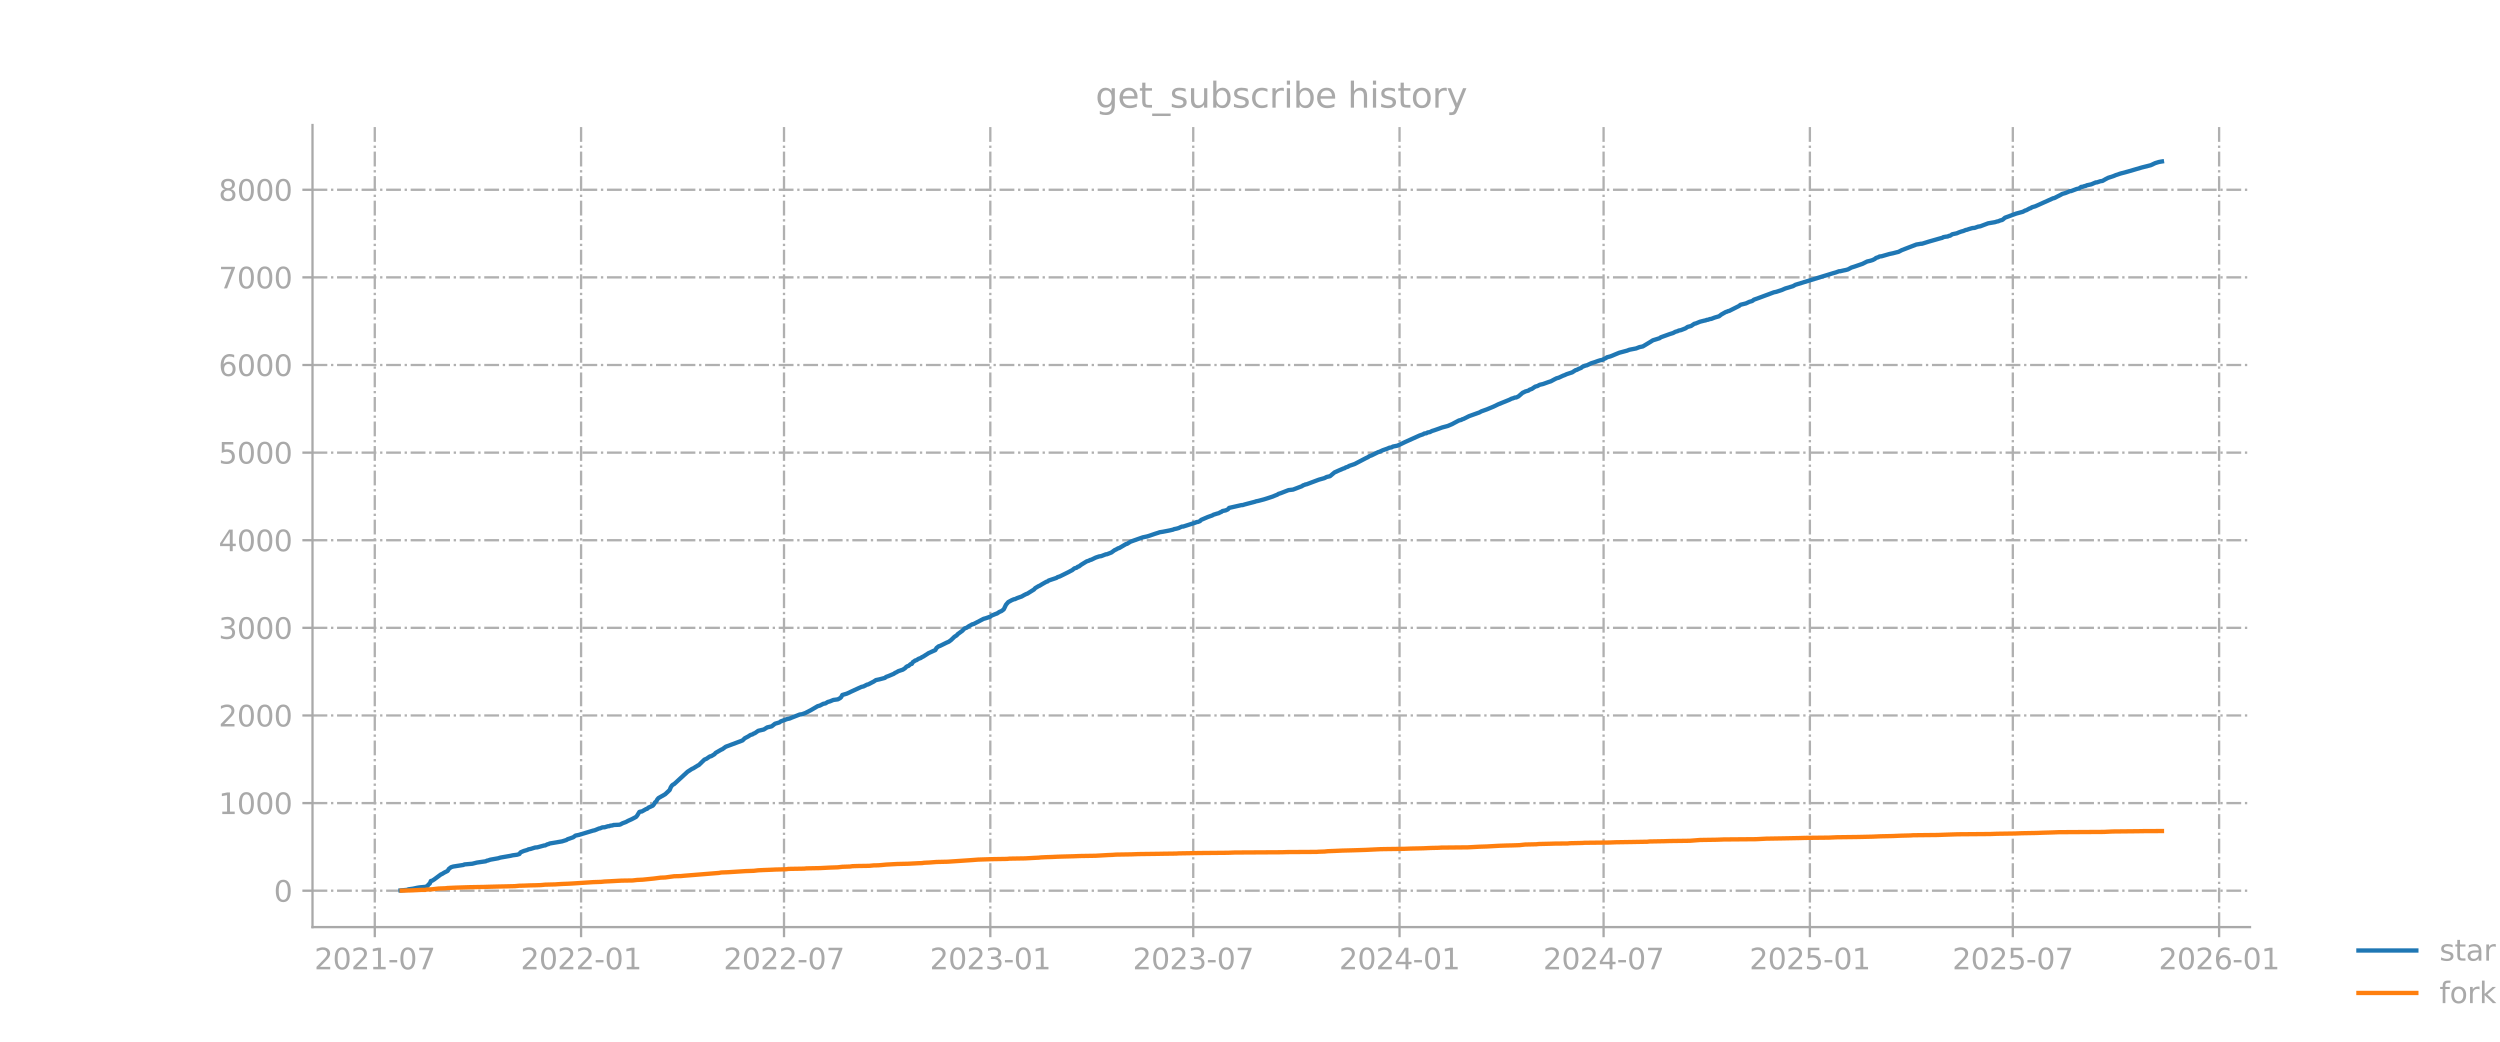 <?xml version="1.0" encoding="utf-8" standalone="no"?>
<!DOCTYPE svg PUBLIC "-//W3C//DTD SVG 1.1//EN"
  "http://www.w3.org/Graphics/SVG/1.1/DTD/svg11.dtd">
<svg xmlns:xlink="http://www.w3.org/1999/xlink" width="864pt" height="360pt" viewBox="0 0 864 360" xmlns="http://www.w3.org/2000/svg" version="1.1">
 <defs>
  <style type="text/css">*{stroke-linejoin: round; stroke-linecap: butt}</style>
 </defs>
 <g id="figure_1">
  <g id="patch_1">
   <path d="M 0 360 
L 864 360 
L 864 0 
L 0 0 
L 0 360 
z
" style="fill: none; opacity: 0"/>
  </g>
  <g id="axes_1">
   <g id="patch_2">
    <path d="M 108 320.4 
L 777.6 320.4 
L 777.6 43.2 
L 108 43.2 
L 108 320.4 
z
" style="fill: none; opacity: 0"/>
   </g>
   <g id="matplotlib.axis_1">
    <g id="xtick_1">
     <g id="line2d_1">
      <path d="M 129.524 320.4 
L 129.524 43.2 
" clip-path="url(#pbde1e41b3a)" style="fill: none; stroke-dasharray: 5.12,1.28,0.8,1.28; stroke-dashoffset: 0; stroke: #b0b0b0; stroke-width: 0.8"/>
     </g>
     <g id="line2d_2">
      <defs>
       <path id="m8ba5195235" d="M 0 0 
L 0 3.5 
" style="stroke: #a9a9a9; stroke-width: 0.8"/>
      </defs>
      <g>
       <use xlink:href="#m8ba5195235" x="129.524" y="320.4" style="fill: #a9a9a9; stroke: #a9a9a9; stroke-width: 0.8"/>
      </g>
     </g>
     <g id="text_1">
      <!-- 2021-07 -->
      <g style="fill: #a9a9a9" transform="translate(108.633 334.998) scale(0.1 -0.1)">
       <defs>
        <path id="DejaVuSans-32" d="M 1228 531 
L 3431 531 
L 3431 0 
L 469 0 
L 469 531 
Q 828 903 1448 1529 
Q 2069 2156 2228 2338 
Q 2531 2678 2651 2914 
Q 2772 3150 2772 3378 
Q 2772 3750 2511 3984 
Q 2250 4219 1831 4219 
Q 1534 4219 1204 4116 
Q 875 4013 500 3803 
L 500 4441 
Q 881 4594 1212 4672 
Q 1544 4750 1819 4750 
Q 2544 4750 2975 4387 
Q 3406 4025 3406 3419 
Q 3406 3131 3298 2873 
Q 3191 2616 2906 2266 
Q 2828 2175 2409 1742 
Q 1991 1309 1228 531 
z
" transform="scale(0.016)"/>
        <path id="DejaVuSans-30" d="M 2034 4250 
Q 1547 4250 1301 3770 
Q 1056 3291 1056 2328 
Q 1056 1369 1301 889 
Q 1547 409 2034 409 
Q 2525 409 2770 889 
Q 3016 1369 3016 2328 
Q 3016 3291 2770 3770 
Q 2525 4250 2034 4250 
z
M 2034 4750 
Q 2819 4750 3233 4129 
Q 3647 3509 3647 2328 
Q 3647 1150 3233 529 
Q 2819 -91 2034 -91 
Q 1250 -91 836 529 
Q 422 1150 422 2328 
Q 422 3509 836 4129 
Q 1250 4750 2034 4750 
z
" transform="scale(0.016)"/>
        <path id="DejaVuSans-31" d="M 794 531 
L 1825 531 
L 1825 4091 
L 703 3866 
L 703 4441 
L 1819 4666 
L 2450 4666 
L 2450 531 
L 3481 531 
L 3481 0 
L 794 0 
L 794 531 
z
" transform="scale(0.016)"/>
        <path id="DejaVuSans-2d" d="M 313 2009 
L 1997 2009 
L 1997 1497 
L 313 1497 
L 313 2009 
z
" transform="scale(0.016)"/>
        <path id="DejaVuSans-37" d="M 525 4666 
L 3525 4666 
L 3525 4397 
L 1831 0 
L 1172 0 
L 2766 4134 
L 525 4134 
L 525 4666 
z
" transform="scale(0.016)"/>
       </defs>
       <use xlink:href="#DejaVuSans-32"/>
       <use xlink:href="#DejaVuSans-30" transform="translate(63.623 0)"/>
       <use xlink:href="#DejaVuSans-32" transform="translate(127.246 0)"/>
       <use xlink:href="#DejaVuSans-31" transform="translate(190.869 0)"/>
       <use xlink:href="#DejaVuSans-2d" transform="translate(254.492 0)"/>
       <use xlink:href="#DejaVuSans-30" transform="translate(290.576 0)"/>
       <use xlink:href="#DejaVuSans-37" transform="translate(354.199 0)"/>
      </g>
     </g>
    </g>
    <g id="xtick_2">
     <g id="line2d_3">
      <path d="M 200.82 320.4 
L 200.82 43.2 
" clip-path="url(#pbde1e41b3a)" style="fill: none; stroke-dasharray: 5.12,1.28,0.8,1.28; stroke-dashoffset: 0; stroke: #b0b0b0; stroke-width: 0.8"/>
     </g>
     <g id="line2d_4">
      <g>
       <use xlink:href="#m8ba5195235" x="200.82" y="320.4" style="fill: #a9a9a9; stroke: #a9a9a9; stroke-width: 0.8"/>
      </g>
     </g>
     <g id="text_2">
      <!-- 2022-01 -->
      <g style="fill: #a9a9a9" transform="translate(179.929 334.998) scale(0.1 -0.1)">
       <use xlink:href="#DejaVuSans-32"/>
       <use xlink:href="#DejaVuSans-30" transform="translate(63.623 0)"/>
       <use xlink:href="#DejaVuSans-32" transform="translate(127.246 0)"/>
       <use xlink:href="#DejaVuSans-32" transform="translate(190.869 0)"/>
       <use xlink:href="#DejaVuSans-2d" transform="translate(254.492 0)"/>
       <use xlink:href="#DejaVuSans-30" transform="translate(290.576 0)"/>
       <use xlink:href="#DejaVuSans-31" transform="translate(354.199 0)"/>
      </g>
     </g>
    </g>
    <g id="xtick_3">
     <g id="line2d_5">
      <path d="M 270.954 320.4 
L 270.954 43.2 
" clip-path="url(#pbde1e41b3a)" style="fill: none; stroke-dasharray: 5.12,1.28,0.8,1.28; stroke-dashoffset: 0; stroke: #b0b0b0; stroke-width: 0.8"/>
     </g>
     <g id="line2d_6">
      <g>
       <use xlink:href="#m8ba5195235" x="270.954" y="320.4" style="fill: #a9a9a9; stroke: #a9a9a9; stroke-width: 0.8"/>
      </g>
     </g>
     <g id="text_3">
      <!-- 2022-07 -->
      <g style="fill: #a9a9a9" transform="translate(250.062 334.998) scale(0.1 -0.1)">
       <use xlink:href="#DejaVuSans-32"/>
       <use xlink:href="#DejaVuSans-30" transform="translate(63.623 0)"/>
       <use xlink:href="#DejaVuSans-32" transform="translate(127.246 0)"/>
       <use xlink:href="#DejaVuSans-32" transform="translate(190.869 0)"/>
       <use xlink:href="#DejaVuSans-2d" transform="translate(254.492 0)"/>
       <use xlink:href="#DejaVuSans-30" transform="translate(290.576 0)"/>
       <use xlink:href="#DejaVuSans-37" transform="translate(354.199 0)"/>
      </g>
     </g>
    </g>
    <g id="xtick_4">
     <g id="line2d_7">
      <path d="M 342.25 320.4 
L 342.25 43.2 
" clip-path="url(#pbde1e41b3a)" style="fill: none; stroke-dasharray: 5.12,1.28,0.8,1.28; stroke-dashoffset: 0; stroke: #b0b0b0; stroke-width: 0.8"/>
     </g>
     <g id="line2d_8">
      <g>
       <use xlink:href="#m8ba5195235" x="342.25" y="320.4" style="fill: #a9a9a9; stroke: #a9a9a9; stroke-width: 0.8"/>
      </g>
     </g>
     <g id="text_4">
      <!-- 2023-01 -->
      <g style="fill: #a9a9a9" transform="translate(321.358 334.998) scale(0.1 -0.1)">
       <defs>
        <path id="DejaVuSans-33" d="M 2597 2516 
Q 3050 2419 3304 2112 
Q 3559 1806 3559 1356 
Q 3559 666 3084 287 
Q 2609 -91 1734 -91 
Q 1441 -91 1130 -33 
Q 819 25 488 141 
L 488 750 
Q 750 597 1062 519 
Q 1375 441 1716 441 
Q 2309 441 2620 675 
Q 2931 909 2931 1356 
Q 2931 1769 2642 2001 
Q 2353 2234 1838 2234 
L 1294 2234 
L 1294 2753 
L 1863 2753 
Q 2328 2753 2575 2939 
Q 2822 3125 2822 3475 
Q 2822 3834 2567 4026 
Q 2313 4219 1838 4219 
Q 1578 4219 1281 4162 
Q 984 4106 628 3988 
L 628 4550 
Q 988 4650 1302 4700 
Q 1616 4750 1894 4750 
Q 2613 4750 3031 4423 
Q 3450 4097 3450 3541 
Q 3450 3153 3228 2886 
Q 3006 2619 2597 2516 
z
" transform="scale(0.016)"/>
       </defs>
       <use xlink:href="#DejaVuSans-32"/>
       <use xlink:href="#DejaVuSans-30" transform="translate(63.623 0)"/>
       <use xlink:href="#DejaVuSans-32" transform="translate(127.246 0)"/>
       <use xlink:href="#DejaVuSans-33" transform="translate(190.869 0)"/>
       <use xlink:href="#DejaVuSans-2d" transform="translate(254.492 0)"/>
       <use xlink:href="#DejaVuSans-30" transform="translate(290.576 0)"/>
       <use xlink:href="#DejaVuSans-31" transform="translate(354.199 0)"/>
      </g>
     </g>
    </g>
    <g id="xtick_5">
     <g id="line2d_9">
      <path d="M 412.383 320.4 
L 412.383 43.2 
" clip-path="url(#pbde1e41b3a)" style="fill: none; stroke-dasharray: 5.12,1.28,0.8,1.28; stroke-dashoffset: 0; stroke: #b0b0b0; stroke-width: 0.8"/>
     </g>
     <g id="line2d_10">
      <g>
       <use xlink:href="#m8ba5195235" x="412.383" y="320.4" style="fill: #a9a9a9; stroke: #a9a9a9; stroke-width: 0.8"/>
      </g>
     </g>
     <g id="text_5">
      <!-- 2023-07 -->
      <g style="fill: #a9a9a9" transform="translate(391.492 334.998) scale(0.1 -0.1)">
       <use xlink:href="#DejaVuSans-32"/>
       <use xlink:href="#DejaVuSans-30" transform="translate(63.623 0)"/>
       <use xlink:href="#DejaVuSans-32" transform="translate(127.246 0)"/>
       <use xlink:href="#DejaVuSans-33" transform="translate(190.869 0)"/>
       <use xlink:href="#DejaVuSans-2d" transform="translate(254.492 0)"/>
       <use xlink:href="#DejaVuSans-30" transform="translate(290.576 0)"/>
       <use xlink:href="#DejaVuSans-37" transform="translate(354.199 0)"/>
      </g>
     </g>
    </g>
    <g id="xtick_6">
     <g id="line2d_11">
      <path d="M 483.679 320.4 
L 483.679 43.2 
" clip-path="url(#pbde1e41b3a)" style="fill: none; stroke-dasharray: 5.12,1.28,0.8,1.28; stroke-dashoffset: 0; stroke: #b0b0b0; stroke-width: 0.8"/>
     </g>
     <g id="line2d_12">
      <g>
       <use xlink:href="#m8ba5195235" x="483.679" y="320.4" style="fill: #a9a9a9; stroke: #a9a9a9; stroke-width: 0.8"/>
      </g>
     </g>
     <g id="text_6">
      <!-- 2024-01 -->
      <g style="fill: #a9a9a9" transform="translate(462.787 334.998) scale(0.1 -0.1)">
       <defs>
        <path id="DejaVuSans-34" d="M 2419 4116 
L 825 1625 
L 2419 1625 
L 2419 4116 
z
M 2253 4666 
L 3047 4666 
L 3047 1625 
L 3713 1625 
L 3713 1100 
L 3047 1100 
L 3047 0 
L 2419 0 
L 2419 1100 
L 313 1100 
L 313 1709 
L 2253 4666 
z
" transform="scale(0.016)"/>
       </defs>
       <use xlink:href="#DejaVuSans-32"/>
       <use xlink:href="#DejaVuSans-30" transform="translate(63.623 0)"/>
       <use xlink:href="#DejaVuSans-32" transform="translate(127.246 0)"/>
       <use xlink:href="#DejaVuSans-34" transform="translate(190.869 0)"/>
       <use xlink:href="#DejaVuSans-2d" transform="translate(254.492 0)"/>
       <use xlink:href="#DejaVuSans-30" transform="translate(290.576 0)"/>
       <use xlink:href="#DejaVuSans-31" transform="translate(354.199 0)"/>
      </g>
     </g>
    </g>
    <g id="xtick_7">
     <g id="line2d_13">
      <path d="M 554.2 320.4 
L 554.2 43.2 
" clip-path="url(#pbde1e41b3a)" style="fill: none; stroke-dasharray: 5.12,1.28,0.8,1.28; stroke-dashoffset: 0; stroke: #b0b0b0; stroke-width: 0.8"/>
     </g>
     <g id="line2d_14">
      <g>
       <use xlink:href="#m8ba5195235" x="554.2" y="320.4" style="fill: #a9a9a9; stroke: #a9a9a9; stroke-width: 0.8"/>
      </g>
     </g>
     <g id="text_7">
      <!-- 2024-07 -->
      <g style="fill: #a9a9a9" transform="translate(533.308 334.998) scale(0.1 -0.1)">
       <use xlink:href="#DejaVuSans-32"/>
       <use xlink:href="#DejaVuSans-30" transform="translate(63.623 0)"/>
       <use xlink:href="#DejaVuSans-32" transform="translate(127.246 0)"/>
       <use xlink:href="#DejaVuSans-34" transform="translate(190.869 0)"/>
       <use xlink:href="#DejaVuSans-2d" transform="translate(254.492 0)"/>
       <use xlink:href="#DejaVuSans-30" transform="translate(290.576 0)"/>
       <use xlink:href="#DejaVuSans-37" transform="translate(354.199 0)"/>
      </g>
     </g>
    </g>
    <g id="xtick_8">
     <g id="line2d_15">
      <path d="M 625.496 320.4 
L 625.496 43.2 
" clip-path="url(#pbde1e41b3a)" style="fill: none; stroke-dasharray: 5.12,1.28,0.8,1.28; stroke-dashoffset: 0; stroke: #b0b0b0; stroke-width: 0.8"/>
     </g>
     <g id="line2d_16">
      <g>
       <use xlink:href="#m8ba5195235" x="625.496" y="320.4" style="fill: #a9a9a9; stroke: #a9a9a9; stroke-width: 0.8"/>
      </g>
     </g>
     <g id="text_8">
      <!-- 2025-01 -->
      <g style="fill: #a9a9a9" transform="translate(604.604 334.998) scale(0.1 -0.1)">
       <defs>
        <path id="DejaVuSans-35" d="M 691 4666 
L 3169 4666 
L 3169 4134 
L 1269 4134 
L 1269 2991 
Q 1406 3038 1543 3061 
Q 1681 3084 1819 3084 
Q 2600 3084 3056 2656 
Q 3513 2228 3513 1497 
Q 3513 744 3044 326 
Q 2575 -91 1722 -91 
Q 1428 -91 1123 -41 
Q 819 9 494 109 
L 494 744 
Q 775 591 1075 516 
Q 1375 441 1709 441 
Q 2250 441 2565 725 
Q 2881 1009 2881 1497 
Q 2881 1984 2565 2268 
Q 2250 2553 1709 2553 
Q 1456 2553 1204 2497 
Q 953 2441 691 2322 
L 691 4666 
z
" transform="scale(0.016)"/>
       </defs>
       <use xlink:href="#DejaVuSans-32"/>
       <use xlink:href="#DejaVuSans-30" transform="translate(63.623 0)"/>
       <use xlink:href="#DejaVuSans-32" transform="translate(127.246 0)"/>
       <use xlink:href="#DejaVuSans-35" transform="translate(190.869 0)"/>
       <use xlink:href="#DejaVuSans-2d" transform="translate(254.492 0)"/>
       <use xlink:href="#DejaVuSans-30" transform="translate(290.576 0)"/>
       <use xlink:href="#DejaVuSans-31" transform="translate(354.199 0)"/>
      </g>
     </g>
    </g>
    <g id="xtick_9">
     <g id="line2d_17">
      <path d="M 695.629 320.4 
L 695.629 43.2 
" clip-path="url(#pbde1e41b3a)" style="fill: none; stroke-dasharray: 5.12,1.28,0.8,1.28; stroke-dashoffset: 0; stroke: #b0b0b0; stroke-width: 0.8"/>
     </g>
     <g id="line2d_18">
      <g>
       <use xlink:href="#m8ba5195235" x="695.629" y="320.4" style="fill: #a9a9a9; stroke: #a9a9a9; stroke-width: 0.8"/>
      </g>
     </g>
     <g id="text_9">
      <!-- 2025-07 -->
      <g style="fill: #a9a9a9" transform="translate(674.738 334.998) scale(0.1 -0.1)">
       <use xlink:href="#DejaVuSans-32"/>
       <use xlink:href="#DejaVuSans-30" transform="translate(63.623 0)"/>
       <use xlink:href="#DejaVuSans-32" transform="translate(127.246 0)"/>
       <use xlink:href="#DejaVuSans-35" transform="translate(190.869 0)"/>
       <use xlink:href="#DejaVuSans-2d" transform="translate(254.492 0)"/>
       <use xlink:href="#DejaVuSans-30" transform="translate(290.576 0)"/>
       <use xlink:href="#DejaVuSans-37" transform="translate(354.199 0)"/>
      </g>
     </g>
    </g>
    <g id="xtick_10">
     <g id="line2d_19">
      <path d="M 766.925 320.4 
L 766.925 43.2 
" clip-path="url(#pbde1e41b3a)" style="fill: none; stroke-dasharray: 5.12,1.28,0.8,1.28; stroke-dashoffset: 0; stroke: #b0b0b0; stroke-width: 0.8"/>
     </g>
     <g id="line2d_20">
      <g>
       <use xlink:href="#m8ba5195235" x="766.925" y="320.4" style="fill: #a9a9a9; stroke: #a9a9a9; stroke-width: 0.8"/>
      </g>
     </g>
     <g id="text_10">
      <!-- 2026-01 -->
      <g style="fill: #a9a9a9" transform="translate(746.034 334.998) scale(0.1 -0.1)">
       <defs>
        <path id="DejaVuSans-36" d="M 2113 2584 
Q 1688 2584 1439 2293 
Q 1191 2003 1191 1497 
Q 1191 994 1439 701 
Q 1688 409 2113 409 
Q 2538 409 2786 701 
Q 3034 994 3034 1497 
Q 3034 2003 2786 2293 
Q 2538 2584 2113 2584 
z
M 3366 4563 
L 3366 3988 
Q 3128 4100 2886 4159 
Q 2644 4219 2406 4219 
Q 1781 4219 1451 3797 
Q 1122 3375 1075 2522 
Q 1259 2794 1537 2939 
Q 1816 3084 2150 3084 
Q 2853 3084 3261 2657 
Q 3669 2231 3669 1497 
Q 3669 778 3244 343 
Q 2819 -91 2113 -91 
Q 1303 -91 875 529 
Q 447 1150 447 2328 
Q 447 3434 972 4092 
Q 1497 4750 2381 4750 
Q 2619 4750 2861 4703 
Q 3103 4656 3366 4563 
z
" transform="scale(0.016)"/>
       </defs>
       <use xlink:href="#DejaVuSans-32"/>
       <use xlink:href="#DejaVuSans-30" transform="translate(63.623 0)"/>
       <use xlink:href="#DejaVuSans-32" transform="translate(127.246 0)"/>
       <use xlink:href="#DejaVuSans-36" transform="translate(190.869 0)"/>
       <use xlink:href="#DejaVuSans-2d" transform="translate(254.492 0)"/>
       <use xlink:href="#DejaVuSans-30" transform="translate(290.576 0)"/>
       <use xlink:href="#DejaVuSans-31" transform="translate(354.199 0)"/>
      </g>
     </g>
    </g>
   </g>
   <g id="matplotlib.axis_2">
    <g id="ytick_1">
     <g id="line2d_21">
      <path d="M 108 307.83 
L 777.6 307.83 
" clip-path="url(#pbde1e41b3a)" style="fill: none; stroke-dasharray: 5.12,1.28,0.8,1.28; stroke-dashoffset: 0; stroke: #b0b0b0; stroke-width: 0.8"/>
     </g>
     <g id="line2d_22">
      <defs>
       <path id="m2fa6dd6d39" d="M 0 0 
L -3.5 0 
" style="stroke: #a9a9a9; stroke-width: 0.8"/>
      </defs>
      <g>
       <use xlink:href="#m2fa6dd6d39" x="108" y="307.83" style="fill: #a9a9a9; stroke: #a9a9a9; stroke-width: 0.8"/>
      </g>
     </g>
     <g id="text_11">
      <!-- 0 -->
      <g style="fill: #a9a9a9" transform="translate(94.638 311.63) scale(0.1 -0.1)">
       <use xlink:href="#DejaVuSans-30"/>
      </g>
     </g>
    </g>
    <g id="ytick_2">
     <g id="line2d_23">
      <path d="M 108 277.549 
L 777.6 277.549 
" clip-path="url(#pbde1e41b3a)" style="fill: none; stroke-dasharray: 5.12,1.28,0.8,1.28; stroke-dashoffset: 0; stroke: #b0b0b0; stroke-width: 0.8"/>
     </g>
     <g id="line2d_24">
      <g>
       <use xlink:href="#m2fa6dd6d39" x="108" y="277.549" style="fill: #a9a9a9; stroke: #a9a9a9; stroke-width: 0.8"/>
      </g>
     </g>
     <g id="text_12">
      <!-- 1000 -->
      <g style="fill: #a9a9a9" transform="translate(75.55 281.348) scale(0.1 -0.1)">
       <use xlink:href="#DejaVuSans-31"/>
       <use xlink:href="#DejaVuSans-30" transform="translate(63.623 0)"/>
       <use xlink:href="#DejaVuSans-30" transform="translate(127.246 0)"/>
       <use xlink:href="#DejaVuSans-30" transform="translate(190.869 0)"/>
      </g>
     </g>
    </g>
    <g id="ytick_3">
     <g id="line2d_25">
      <path d="M 108 247.268 
L 777.6 247.268 
" clip-path="url(#pbde1e41b3a)" style="fill: none; stroke-dasharray: 5.12,1.28,0.8,1.28; stroke-dashoffset: 0; stroke: #b0b0b0; stroke-width: 0.8"/>
     </g>
     <g id="line2d_26">
      <g>
       <use xlink:href="#m2fa6dd6d39" x="108" y="247.268" style="fill: #a9a9a9; stroke: #a9a9a9; stroke-width: 0.8"/>
      </g>
     </g>
     <g id="text_13">
      <!-- 2000 -->
      <g style="fill: #a9a9a9" transform="translate(75.55 251.067) scale(0.1 -0.1)">
       <use xlink:href="#DejaVuSans-32"/>
       <use xlink:href="#DejaVuSans-30" transform="translate(63.623 0)"/>
       <use xlink:href="#DejaVuSans-30" transform="translate(127.246 0)"/>
       <use xlink:href="#DejaVuSans-30" transform="translate(190.869 0)"/>
      </g>
     </g>
    </g>
    <g id="ytick_4">
     <g id="line2d_27">
      <path d="M 108 216.987 
L 777.6 216.987 
" clip-path="url(#pbde1e41b3a)" style="fill: none; stroke-dasharray: 5.12,1.28,0.8,1.28; stroke-dashoffset: 0; stroke: #b0b0b0; stroke-width: 0.8"/>
     </g>
     <g id="line2d_28">
      <g>
       <use xlink:href="#m2fa6dd6d39" x="108" y="216.987" style="fill: #a9a9a9; stroke: #a9a9a9; stroke-width: 0.8"/>
      </g>
     </g>
     <g id="text_14">
      <!-- 3000 -->
      <g style="fill: #a9a9a9" transform="translate(75.55 220.786) scale(0.1 -0.1)">
       <use xlink:href="#DejaVuSans-33"/>
       <use xlink:href="#DejaVuSans-30" transform="translate(63.623 0)"/>
       <use xlink:href="#DejaVuSans-30" transform="translate(127.246 0)"/>
       <use xlink:href="#DejaVuSans-30" transform="translate(190.869 0)"/>
      </g>
     </g>
    </g>
    <g id="ytick_5">
     <g id="line2d_29">
      <path d="M 108 186.706 
L 777.6 186.706 
" clip-path="url(#pbde1e41b3a)" style="fill: none; stroke-dasharray: 5.12,1.28,0.8,1.28; stroke-dashoffset: 0; stroke: #b0b0b0; stroke-width: 0.8"/>
     </g>
     <g id="line2d_30">
      <g>
       <use xlink:href="#m2fa6dd6d39" x="108" y="186.706" style="fill: #a9a9a9; stroke: #a9a9a9; stroke-width: 0.8"/>
      </g>
     </g>
     <g id="text_15">
      <!-- 4000 -->
      <g style="fill: #a9a9a9" transform="translate(75.55 190.505) scale(0.1 -0.1)">
       <use xlink:href="#DejaVuSans-34"/>
       <use xlink:href="#DejaVuSans-30" transform="translate(63.623 0)"/>
       <use xlink:href="#DejaVuSans-30" transform="translate(127.246 0)"/>
       <use xlink:href="#DejaVuSans-30" transform="translate(190.869 0)"/>
      </g>
     </g>
    </g>
    <g id="ytick_6">
     <g id="line2d_31">
      <path d="M 108 156.424 
L 777.6 156.424 
" clip-path="url(#pbde1e41b3a)" style="fill: none; stroke-dasharray: 5.12,1.28,0.8,1.28; stroke-dashoffset: 0; stroke: #b0b0b0; stroke-width: 0.8"/>
     </g>
     <g id="line2d_32">
      <g>
       <use xlink:href="#m2fa6dd6d39" x="108" y="156.424" style="fill: #a9a9a9; stroke: #a9a9a9; stroke-width: 0.8"/>
      </g>
     </g>
     <g id="text_16">
      <!-- 5000 -->
      <g style="fill: #a9a9a9" transform="translate(75.55 160.224) scale(0.1 -0.1)">
       <use xlink:href="#DejaVuSans-35"/>
       <use xlink:href="#DejaVuSans-30" transform="translate(63.623 0)"/>
       <use xlink:href="#DejaVuSans-30" transform="translate(127.246 0)"/>
       <use xlink:href="#DejaVuSans-30" transform="translate(190.869 0)"/>
      </g>
     </g>
    </g>
    <g id="ytick_7">
     <g id="line2d_33">
      <path d="M 108 126.143 
L 777.6 126.143 
" clip-path="url(#pbde1e41b3a)" style="fill: none; stroke-dasharray: 5.12,1.28,0.8,1.28; stroke-dashoffset: 0; stroke: #b0b0b0; stroke-width: 0.8"/>
     </g>
     <g id="line2d_34">
      <g>
       <use xlink:href="#m2fa6dd6d39" x="108" y="126.143" style="fill: #a9a9a9; stroke: #a9a9a9; stroke-width: 0.8"/>
      </g>
     </g>
     <g id="text_17">
      <!-- 6000 -->
      <g style="fill: #a9a9a9" transform="translate(75.55 129.942) scale(0.1 -0.1)">
       <use xlink:href="#DejaVuSans-36"/>
       <use xlink:href="#DejaVuSans-30" transform="translate(63.623 0)"/>
       <use xlink:href="#DejaVuSans-30" transform="translate(127.246 0)"/>
       <use xlink:href="#DejaVuSans-30" transform="translate(190.869 0)"/>
      </g>
     </g>
    </g>
    <g id="ytick_8">
     <g id="line2d_35">
      <path d="M 108 95.862 
L 777.6 95.862 
" clip-path="url(#pbde1e41b3a)" style="fill: none; stroke-dasharray: 5.12,1.28,0.8,1.28; stroke-dashoffset: 0; stroke: #b0b0b0; stroke-width: 0.8"/>
     </g>
     <g id="line2d_36">
      <g>
       <use xlink:href="#m2fa6dd6d39" x="108" y="95.862" style="fill: #a9a9a9; stroke: #a9a9a9; stroke-width: 0.8"/>
      </g>
     </g>
     <g id="text_18">
      <!-- 7000 -->
      <g style="fill: #a9a9a9" transform="translate(75.55 99.661) scale(0.1 -0.1)">
       <use xlink:href="#DejaVuSans-37"/>
       <use xlink:href="#DejaVuSans-30" transform="translate(63.623 0)"/>
       <use xlink:href="#DejaVuSans-30" transform="translate(127.246 0)"/>
       <use xlink:href="#DejaVuSans-30" transform="translate(190.869 0)"/>
      </g>
     </g>
    </g>
    <g id="ytick_9">
     <g id="line2d_37">
      <path d="M 108 65.581 
L 777.6 65.581 
" clip-path="url(#pbde1e41b3a)" style="fill: none; stroke-dasharray: 5.12,1.28,0.8,1.28; stroke-dashoffset: 0; stroke: #b0b0b0; stroke-width: 0.8"/>
     </g>
     <g id="line2d_38">
      <g>
       <use xlink:href="#m2fa6dd6d39" x="108" y="65.581" style="fill: #a9a9a9; stroke: #a9a9a9; stroke-width: 0.8"/>
      </g>
     </g>
     <g id="text_19">
      <!-- 8000 -->
      <g style="fill: #a9a9a9" transform="translate(75.55 69.38) scale(0.1 -0.1)">
       <defs>
        <path id="DejaVuSans-38" d="M 2034 2216 
Q 1584 2216 1326 1975 
Q 1069 1734 1069 1313 
Q 1069 891 1326 650 
Q 1584 409 2034 409 
Q 2484 409 2743 651 
Q 3003 894 3003 1313 
Q 3003 1734 2745 1975 
Q 2488 2216 2034 2216 
z
M 1403 2484 
Q 997 2584 770 2862 
Q 544 3141 544 3541 
Q 544 4100 942 4425 
Q 1341 4750 2034 4750 
Q 2731 4750 3128 4425 
Q 3525 4100 3525 3541 
Q 3525 3141 3298 2862 
Q 3072 2584 2669 2484 
Q 3125 2378 3379 2068 
Q 3634 1759 3634 1313 
Q 3634 634 3220 271 
Q 2806 -91 2034 -91 
Q 1263 -91 848 271 
Q 434 634 434 1313 
Q 434 1759 690 2068 
Q 947 2378 1403 2484 
z
M 1172 3481 
Q 1172 3119 1398 2916 
Q 1625 2713 2034 2713 
Q 2441 2713 2670 2916 
Q 2900 3119 2900 3481 
Q 2900 3844 2670 4047 
Q 2441 4250 2034 4250 
Q 1625 4250 1398 4047 
Q 1172 3844 1172 3481 
z
" transform="scale(0.016)"/>
       </defs>
       <use xlink:href="#DejaVuSans-38"/>
       <use xlink:href="#DejaVuSans-30" transform="translate(63.623 0)"/>
       <use xlink:href="#DejaVuSans-30" transform="translate(127.246 0)"/>
       <use xlink:href="#DejaVuSans-30" transform="translate(190.869 0)"/>
      </g>
     </g>
    </g>
   </g>
   <g id="line2d_39">
    <path d="M 138.436 307.739 
L 140.761 307.527 
L 141.149 307.346 
L 142.699 307.134 
L 144.249 306.801 
L 145.023 306.68 
L 146.961 306.498 
L 147.736 306.195 
L 148.123 305.65 
L 148.511 305.378 
L 148.898 304.469 
L 149.286 304.409 
L 150.061 303.924 
L 150.836 303.349 
L 152.386 302.198 
L 152.773 302.047 
L 153.548 301.562 
L 154.71 300.987 
L 155.098 300.321 
L 155.873 299.715 
L 156.648 299.473 
L 157.81 299.291 
L 160.135 298.928 
L 160.523 298.746 
L 163.235 298.504 
L 164.785 298.11 
L 167.885 297.656 
L 168.272 297.444 
L 168.66 297.383 
L 169.435 297.111 
L 172.147 296.626 
L 172.922 296.384 
L 176.409 295.778 
L 177.184 295.597 
L 178.734 295.385 
L 179.509 295.142 
L 179.896 294.567 
L 181.059 294.083 
L 182.221 293.75 
L 182.609 293.538 
L 183.384 293.386 
L 184.934 292.902 
L 185.709 292.841 
L 186.484 292.629 
L 188.033 292.205 
L 188.421 292.175 
L 189.196 291.781 
L 189.583 291.721 
L 189.971 291.509 
L 194.233 290.782 
L 195.783 290.297 
L 196.171 290.025 
L 198.108 289.359 
L 198.883 288.783 
L 200.045 288.541 
L 205.083 287.027 
L 205.47 286.967 
L 207.02 286.331 
L 207.407 286.27 
L 208.182 285.937 
L 208.957 285.907 
L 210.12 285.543 
L 210.507 285.543 
L 210.895 285.362 
L 211.67 285.271 
L 212.057 285.119 
L 213.994 285.029 
L 214.382 284.938 
L 215.157 284.514 
L 216.319 284.09 
L 217.094 283.666 
L 218.257 283.151 
L 219.807 282.334 
L 220.194 281.879 
L 220.969 280.607 
L 221.357 280.486 
L 221.744 280.486 
L 223.294 279.608 
L 223.681 279.517 
L 224.069 279.124 
L 224.844 278.791 
L 225.619 278.427 
L 226.006 277.943 
L 226.394 277.277 
L 226.781 277.004 
L 227.169 276.277 
L 227.556 275.823 
L 229.881 274.491 
L 231.431 273.037 
L 231.818 272.098 
L 232.206 271.493 
L 232.593 271.16 
L 232.981 270.978 
L 237.631 266.708 
L 239.181 265.709 
L 239.568 265.558 
L 241.118 264.589 
L 241.505 264.407 
L 243.443 262.53 
L 244.218 262.197 
L 244.993 261.651 
L 245.38 261.409 
L 245.768 261.349 
L 246.93 260.652 
L 247.318 260.198 
L 249.255 259.078 
L 249.642 258.926 
L 250.805 258.078 
L 256.617 255.898 
L 257.392 255.141 
L 258.554 254.535 
L 259.329 254.021 
L 260.104 253.778 
L 260.492 253.506 
L 260.879 253.385 
L 262.042 252.567 
L 263.979 252.113 
L 265.142 251.386 
L 266.304 251.114 
L 266.691 251.023 
L 267.854 250.114 
L 269.404 249.66 
L 269.791 249.327 
L 272.116 248.479 
L 272.891 248.328 
L 273.666 247.995 
L 276.378 246.935 
L 277.153 246.844 
L 278.316 246.42 
L 280.253 245.421 
L 282.578 244.058 
L 283.353 243.846 
L 284.515 243.241 
L 285.29 243.089 
L 286.065 242.605 
L 286.84 242.393 
L 288.003 241.908 
L 289.553 241.696 
L 290.328 241.272 
L 290.715 240.909 
L 291.103 240.182 
L 292.652 239.728 
L 294.202 239.001 
L 297.69 237.396 
L 298.465 237.215 
L 299.627 236.609 
L 300.015 236.548 
L 301.952 235.549 
L 302.727 235.034 
L 303.889 234.792 
L 305.827 234.277 
L 306.214 233.944 
L 306.989 233.672 
L 308.926 232.854 
L 309.314 232.551 
L 309.701 232.4 
L 310.476 231.946 
L 312.026 231.431 
L 312.801 230.916 
L 313.189 230.492 
L 313.576 230.25 
L 313.964 230.159 
L 314.739 229.493 
L 315.126 229.432 
L 315.514 228.766 
L 315.901 228.584 
L 316.289 228.251 
L 316.676 228.191 
L 317.451 227.676 
L 318.226 227.403 
L 318.613 227.101 
L 319.001 226.949 
L 320.938 225.708 
L 323.263 224.648 
L 323.651 223.951 
L 324.426 223.346 
L 324.813 223.255 
L 327.138 222.104 
L 327.913 221.771 
L 328.688 221.196 
L 329.85 220.075 
L 330.625 219.591 
L 331.013 219.137 
L 332.563 218.016 
L 333.338 217.199 
L 334.113 216.926 
L 334.887 216.381 
L 336.05 215.745 
L 336.437 215.685 
L 339.925 213.868 
L 340.7 213.656 
L 342.25 213.111 
L 342.637 212.778 
L 344.187 212.142 
L 344.574 212.021 
L 345.349 211.506 
L 346.124 211.173 
L 346.899 210.597 
L 347.674 208.993 
L 348.449 208.084 
L 349.612 207.448 
L 350.387 207.115 
L 350.774 207.055 
L 351.549 206.691 
L 353.099 206.146 
L 353.874 205.692 
L 354.649 205.298 
L 355.036 205.177 
L 357.361 203.724 
L 357.749 203.269 
L 358.911 202.573 
L 359.299 202.421 
L 360.074 201.937 
L 361.623 201.059 
L 362.011 200.968 
L 362.398 200.635 
L 365.111 199.726 
L 365.498 199.454 
L 366.273 199.212 
L 369.373 197.667 
L 370.148 197.243 
L 370.535 197.062 
L 371.31 196.426 
L 372.085 196.214 
L 372.473 195.85 
L 372.86 195.79 
L 373.635 195.184 
L 375.573 194.003 
L 376.348 193.761 
L 376.735 193.519 
L 377.123 193.458 
L 378.672 192.701 
L 379.835 192.308 
L 380.61 192.186 
L 382.16 191.581 
L 382.547 191.551 
L 384.097 190.945 
L 385.26 190.097 
L 385.647 189.946 
L 386.422 189.491 
L 386.809 189.401 
L 389.134 188.038 
L 389.522 187.947 
L 390.684 187.22 
L 391.847 186.796 
L 392.622 186.524 
L 394.172 185.979 
L 394.947 185.706 
L 396.496 185.373 
L 397.271 185.131 
L 399.209 184.465 
L 400.371 184.101 
L 400.759 183.95 
L 401.921 183.768 
L 404.246 183.314 
L 405.408 183.042 
L 405.796 182.86 
L 406.571 182.708 
L 407.346 182.496 
L 408.121 182.133 
L 408.508 181.982 
L 408.896 181.982 
L 413.158 180.619 
L 413.545 180.407 
L 413.933 180.407 
L 414.708 180.104 
L 415.095 179.68 
L 417.42 178.681 
L 418.97 178.136 
L 419.358 177.894 
L 420.52 177.53 
L 421.295 177.318 
L 421.682 177.046 
L 422.07 176.955 
L 422.457 176.622 
L 423.62 176.38 
L 424.395 176.016 
L 424.782 175.532 
L 429.045 174.563 
L 429.432 174.563 
L 430.207 174.321 
L 433.694 173.412 
L 434.082 173.261 
L 434.857 173.109 
L 436.794 172.595 
L 437.957 172.231 
L 439.894 171.595 
L 440.669 171.262 
L 441.444 170.959 
L 441.831 170.687 
L 442.606 170.445 
L 445.319 169.385 
L 446.869 169.203 
L 449.968 168.022 
L 450.356 167.719 
L 450.743 167.628 
L 451.131 167.416 
L 451.518 167.386 
L 455.78 165.781 
L 457.718 165.236 
L 458.493 164.843 
L 459.655 164.57 
L 461.205 163.268 
L 462.755 162.571 
L 464.305 161.905 
L 464.692 161.814 
L 465.08 161.542 
L 465.855 161.3 
L 466.242 161.027 
L 468.18 160.361 
L 472.055 158.332 
L 472.83 157.969 
L 473.217 157.666 
L 473.992 157.393 
L 476.317 156.243 
L 476.704 156.152 
L 477.867 155.607 
L 479.417 155.062 
L 480.192 154.729 
L 480.967 154.607 
L 481.354 154.335 
L 482.904 154.032 
L 483.679 153.699 
L 485.616 152.76 
L 490.653 150.489 
L 491.816 150.096 
L 492.203 149.823 
L 492.978 149.732 
L 493.366 149.46 
L 494.141 149.339 
L 494.916 148.945 
L 495.691 148.703 
L 497.241 148.158 
L 498.403 147.734 
L 500.34 147.219 
L 501.89 146.553 
L 502.665 146.129 
L 504.215 145.311 
L 504.99 145.129 
L 505.378 144.887 
L 505.765 144.796 
L 507.702 143.827 
L 510.802 142.707 
L 511.19 142.586 
L 511.965 142.162 
L 513.902 141.465 
L 516.227 140.496 
L 517.777 139.739 
L 521.652 138.165 
L 522.427 137.771 
L 522.814 137.68 
L 523.589 137.378 
L 523.977 137.378 
L 524.752 137.014 
L 526.301 135.682 
L 526.689 135.561 
L 527.076 135.318 
L 528.239 134.985 
L 528.626 134.682 
L 529.401 134.41 
L 530.564 133.623 
L 531.339 133.411 
L 532.114 132.987 
L 533.276 132.714 
L 535.213 132.018 
L 535.988 131.775 
L 537.151 131.14 
L 537.926 130.746 
L 538.701 130.534 
L 540.251 129.807 
L 540.638 129.686 
L 541.413 129.323 
L 543.35 128.687 
L 544.513 127.93 
L 544.9 127.839 
L 545.675 127.445 
L 546.45 127.142 
L 546.838 126.779 
L 548 126.325 
L 548.388 126.264 
L 549.938 125.538 
L 551.1 125.174 
L 552.262 124.75 
L 553.037 124.508 
L 553.812 124.357 
L 554.587 123.933 
L 554.975 123.781 
L 555.362 123.478 
L 556.525 123.176 
L 557.3 122.873 
L 558.075 122.54 
L 559.624 121.904 
L 562.337 121.177 
L 563.112 120.874 
L 564.662 120.571 
L 565.437 120.42 
L 566.599 119.966 
L 567.762 119.724 
L 570.086 118.331 
L 571.249 117.604 
L 573.574 116.877 
L 573.961 116.574 
L 577.061 115.454 
L 578.223 115.091 
L 578.998 114.667 
L 579.773 114.455 
L 580.161 114.243 
L 580.936 114.091 
L 582.486 113.486 
L 583.261 112.971 
L 584.423 112.668 
L 585.585 111.881 
L 585.973 111.82 
L 587.523 111.184 
L 589.073 110.791 
L 589.46 110.73 
L 589.848 110.548 
L 590.235 110.518 
L 591.01 110.246 
L 591.398 110.215 
L 592.56 109.761 
L 594.11 109.307 
L 594.885 108.701 
L 596.435 107.823 
L 596.822 107.732 
L 597.21 107.52 
L 597.597 107.46 
L 601.085 105.703 
L 601.472 105.34 
L 603.409 104.856 
L 604.572 104.31 
L 605.347 104.098 
L 605.734 103.917 
L 606.122 103.584 
L 608.059 102.887 
L 613.096 101.01 
L 613.871 100.858 
L 615.809 100.222 
L 616.971 99.708 
L 619.684 98.89 
L 620.458 98.436 
L 633.633 94.378 
L 634.408 94.166 
L 635.57 93.742 
L 635.958 93.742 
L 637.12 93.47 
L 637.895 93.318 
L 638.67 93.106 
L 639.832 92.471 
L 640.995 92.107 
L 643.707 91.168 
L 645.257 90.381 
L 646.419 90.109 
L 647.194 89.866 
L 647.969 89.473 
L 648.357 89.14 
L 649.132 88.897 
L 649.519 88.655 
L 650.294 88.564 
L 653.007 87.777 
L 654.169 87.535 
L 655.331 87.232 
L 656.106 87.05 
L 657.269 86.445 
L 662.306 84.507 
L 663.081 84.385 
L 663.856 84.234 
L 664.243 84.234 
L 665.406 83.871 
L 666.568 83.507 
L 670.056 82.508 
L 670.831 82.296 
L 671.218 82.205 
L 671.606 81.963 
L 672.38 81.812 
L 673.155 81.721 
L 673.543 81.509 
L 673.93 81.478 
L 674.705 80.964 
L 676.255 80.631 
L 677.03 80.297 
L 677.805 80.025 
L 678.58 79.813 
L 679.355 79.48 
L 679.743 79.419 
L 680.517 79.147 
L 681.68 78.814 
L 682.455 78.753 
L 683.617 78.329 
L 684.392 78.208 
L 687.105 77.179 
L 689.429 76.785 
L 690.204 76.543 
L 690.592 76.482 
L 691.367 76.149 
L 691.754 76.088 
L 692.142 75.907 
L 692.917 75.241 
L 696.792 73.817 
L 699.116 73.181 
L 699.891 72.757 
L 700.279 72.667 
L 701.441 72.031 
L 701.829 71.94 
L 702.216 71.637 
L 703.379 71.304 
L 709.578 68.518 
L 709.966 68.458 
L 712.291 67.277 
L 712.678 67.034 
L 713.841 66.701 
L 715.39 66.065 
L 715.778 66.035 
L 717.715 65.308 
L 718.49 65.157 
L 719.265 64.582 
L 719.653 64.582 
L 720.428 64.309 
L 720.815 64.248 
L 721.203 64.036 
L 722.753 63.703 
L 724.302 63.037 
L 724.69 63.037 
L 725.852 62.644 
L 726.627 62.522 
L 727.79 61.856 
L 728.565 61.463 
L 730.502 60.827 
L 731.277 60.494 
L 732.827 59.979 
L 735.539 59.252 
L 740.189 57.889 
L 743.289 57.102 
L 744.839 56.375 
L 746.001 56.012 
L 746.776 55.861 
L 747.164 55.8 
L 747.164 55.8 
" clip-path="url(#pbde1e41b3a)" style="fill: none; stroke: #1f77b4; stroke-width: 1.5; stroke-linecap: square"/>
   </g>
   <g id="line2d_40">
    <path d="M 138.824 307.8 
L 142.311 307.709 
L 145.411 307.558 
L 146.961 307.558 
L 147.348 307.437 
L 149.286 307.346 
L 151.611 307.073 
L 153.935 306.982 
L 154.71 306.892 
L 157.423 306.77 
L 160.135 306.68 
L 162.072 306.619 
L 167.11 306.528 
L 169.047 306.468 
L 172.534 306.377 
L 174.084 306.347 
L 177.959 306.256 
L 179.509 306.104 
L 181.059 306.074 
L 183.384 305.983 
L 184.934 305.953 
L 186.871 305.892 
L 188.421 305.741 
L 191.908 305.65 
L 192.683 305.589 
L 194.233 305.499 
L 196.558 305.408 
L 198.108 305.317 
L 205.083 304.863 
L 207.795 304.772 
L 208.957 304.651 
L 210.895 304.56 
L 214.769 304.348 
L 218.644 304.287 
L 220.194 304.106 
L 222.132 304.015 
L 226.006 303.621 
L 228.331 303.318 
L 229.881 303.258 
L 232.981 302.834 
L 235.306 302.773 
L 236.468 302.652 
L 237.631 302.561 
L 248.48 301.683 
L 249.255 301.532 
L 251.58 301.441 
L 257.779 301.047 
L 260.492 300.956 
L 262.042 300.775 
L 263.979 300.684 
L 266.304 300.593 
L 268.241 300.502 
L 269.791 300.472 
L 271.729 300.411 
L 272.504 300.29 
L 277.928 300.199 
L 278.703 300.109 
L 283.353 300.018 
L 286.84 299.836 
L 289.553 299.745 
L 291.103 299.564 
L 293.815 299.473 
L 294.59 299.352 
L 296.527 299.291 
L 300.402 299.23 
L 301.952 299.079 
L 303.502 299.049 
L 304.664 298.958 
L 306.214 298.806 
L 310.089 298.595 
L 313.964 298.504 
L 317.451 298.322 
L 318.613 298.292 
L 319.388 298.171 
L 321.326 298.08 
L 322.101 298.019 
L 322.876 297.959 
L 323.651 297.898 
L 327.525 297.807 
L 336.05 297.232 
L 336.825 297.171 
L 337.987 297.08 
L 340.7 296.99 
L 342.637 296.929 
L 348.062 296.838 
L 348.837 296.747 
L 354.261 296.657 
L 358.136 296.445 
L 358.911 296.414 
L 359.686 296.323 
L 361.623 296.233 
L 363.561 296.172 
L 365.498 296.081 
L 367.436 296.021 
L 370.923 295.93 
L 373.248 295.839 
L 378.672 295.748 
L 382.935 295.506 
L 384.485 295.445 
L 385.647 295.354 
L 391.072 295.264 
L 393.397 295.173 
L 400.371 295.082 
L 401.921 295.052 
L 406.571 294.991 
L 407.346 294.93 
L 412.77 294.84 
L 414.32 294.809 
L 424.395 294.719 
L 426.72 294.628 
L 442.994 294.537 
L 444.931 294.476 
L 455.006 294.416 
L 455.78 294.355 
L 457.718 294.295 
L 458.88 294.173 
L 461.205 294.083 
L 463.918 293.962 
L 467.405 293.871 
L 469.342 293.81 
L 472.055 293.719 
L 475.154 293.568 
L 477.092 293.477 
L 478.642 293.447 
L 485.229 293.356 
L 487.554 293.265 
L 491.816 293.174 
L 494.528 293.053 
L 497.241 292.993 
L 498.016 292.932 
L 507.315 292.841 
L 511.19 292.629 
L 513.902 292.538 
L 518.164 292.296 
L 520.877 292.205 
L 522.427 292.175 
L 525.139 292.084 
L 527.076 291.872 
L 530.951 291.781 
L 531.726 291.69 
L 535.601 291.6 
L 537.538 291.539 
L 541.801 291.509 
L 542.575 291.418 
L 546.838 291.327 
L 547.613 291.266 
L 556.137 291.176 
L 558.462 291.085 
L 564.274 290.994 
L 565.824 290.964 
L 569.311 290.903 
L 570.086 290.812 
L 575.124 290.721 
L 577.061 290.661 
L 584.036 290.57 
L 585.198 290.479 
L 586.36 290.388 
L 587.523 290.297 
L 593.335 290.207 
L 595.66 290.116 
L 606.897 290.025 
L 610.384 289.843 
L 615.809 289.752 
L 617.359 289.722 
L 622.008 289.631 
L 623.946 289.571 
L 632.083 289.48 
L 634.795 289.359 
L 641.77 289.268 
L 643.32 289.238 
L 647.194 289.147 
L 649.907 289.026 
L 654.169 288.935 
L 656.881 288.814 
L 660.369 288.723 
L 661.144 288.662 
L 669.668 288.571 
L 671.993 288.481 
L 674.705 288.39 
L 676.643 288.329 
L 687.88 288.238 
L 690.204 288.148 
L 696.404 288.057 
L 698.729 287.966 
L 703.766 287.875 
L 706.091 287.784 
L 709.191 287.693 
L 711.516 287.602 
L 727.015 287.512 
L 730.115 287.36 
L 739.027 287.269 
L 740.577 287.239 
L 747.164 287.209 
L 747.164 287.209 
" clip-path="url(#pbde1e41b3a)" style="fill: none; stroke: #ff7f0e; stroke-width: 1.5; stroke-linecap: square"/>
   </g>
   <g id="patch_3">
    <path d="M 108 320.4 
L 108 43.2 
" style="fill: none; stroke: #a9a9a9; stroke-width: 0.8; stroke-linejoin: miter; stroke-linecap: square"/>
   </g>
   <g id="patch_4">
    <path d="M 777.6 320.4 
L 777.6 43.2 
" style="fill: none"/>
   </g>
   <g id="patch_5">
    <path d="M 108 320.4 
L 777.6 320.4 
" style="fill: none; stroke: #a9a9a9; stroke-width: 0.8; stroke-linejoin: miter; stroke-linecap: square"/>
   </g>
   <g id="patch_6">
    <path d="M 108 43.2 
L 777.6 43.2 
" style="fill: none"/>
   </g>
   <g id="text_20">
    <!-- get_subscribe history -->
    <g style="fill: #a9a9a9" transform="translate(378.608 37.2) scale(0.12 -0.12)">
     <defs>
      <path id="DejaVuSans-67" d="M 2906 1791 
Q 2906 2416 2648 2759 
Q 2391 3103 1925 3103 
Q 1463 3103 1205 2759 
Q 947 2416 947 1791 
Q 947 1169 1205 825 
Q 1463 481 1925 481 
Q 2391 481 2648 825 
Q 2906 1169 2906 1791 
z
M 3481 434 
Q 3481 -459 3084 -895 
Q 2688 -1331 1869 -1331 
Q 1566 -1331 1297 -1286 
Q 1028 -1241 775 -1147 
L 775 -588 
Q 1028 -725 1275 -790 
Q 1522 -856 1778 -856 
Q 2344 -856 2625 -561 
Q 2906 -266 2906 331 
L 2906 616 
Q 2728 306 2450 153 
Q 2172 0 1784 0 
Q 1141 0 747 490 
Q 353 981 353 1791 
Q 353 2603 747 3093 
Q 1141 3584 1784 3584 
Q 2172 3584 2450 3431 
Q 2728 3278 2906 2969 
L 2906 3500 
L 3481 3500 
L 3481 434 
z
" transform="scale(0.016)"/>
      <path id="DejaVuSans-65" d="M 3597 1894 
L 3597 1613 
L 953 1613 
Q 991 1019 1311 708 
Q 1631 397 2203 397 
Q 2534 397 2845 478 
Q 3156 559 3463 722 
L 3463 178 
Q 3153 47 2828 -22 
Q 2503 -91 2169 -91 
Q 1331 -91 842 396 
Q 353 884 353 1716 
Q 353 2575 817 3079 
Q 1281 3584 2069 3584 
Q 2775 3584 3186 3129 
Q 3597 2675 3597 1894 
z
M 3022 2063 
Q 3016 2534 2758 2815 
Q 2500 3097 2075 3097 
Q 1594 3097 1305 2825 
Q 1016 2553 972 2059 
L 3022 2063 
z
" transform="scale(0.016)"/>
      <path id="DejaVuSans-74" d="M 1172 4494 
L 1172 3500 
L 2356 3500 
L 2356 3053 
L 1172 3053 
L 1172 1153 
Q 1172 725 1289 603 
Q 1406 481 1766 481 
L 2356 481 
L 2356 0 
L 1766 0 
Q 1100 0 847 248 
Q 594 497 594 1153 
L 594 3053 
L 172 3053 
L 172 3500 
L 594 3500 
L 594 4494 
L 1172 4494 
z
" transform="scale(0.016)"/>
      <path id="DejaVuSans-5f" d="M 3263 -1063 
L 3263 -1509 
L -63 -1509 
L -63 -1063 
L 3263 -1063 
z
" transform="scale(0.016)"/>
      <path id="DejaVuSans-73" d="M 2834 3397 
L 2834 2853 
Q 2591 2978 2328 3040 
Q 2066 3103 1784 3103 
Q 1356 3103 1142 2972 
Q 928 2841 928 2578 
Q 928 2378 1081 2264 
Q 1234 2150 1697 2047 
L 1894 2003 
Q 2506 1872 2764 1633 
Q 3022 1394 3022 966 
Q 3022 478 2636 193 
Q 2250 -91 1575 -91 
Q 1294 -91 989 -36 
Q 684 19 347 128 
L 347 722 
Q 666 556 975 473 
Q 1284 391 1588 391 
Q 1994 391 2212 530 
Q 2431 669 2431 922 
Q 2431 1156 2273 1281 
Q 2116 1406 1581 1522 
L 1381 1569 
Q 847 1681 609 1914 
Q 372 2147 372 2553 
Q 372 3047 722 3315 
Q 1072 3584 1716 3584 
Q 2034 3584 2315 3537 
Q 2597 3491 2834 3397 
z
" transform="scale(0.016)"/>
      <path id="DejaVuSans-75" d="M 544 1381 
L 544 3500 
L 1119 3500 
L 1119 1403 
Q 1119 906 1312 657 
Q 1506 409 1894 409 
Q 2359 409 2629 706 
Q 2900 1003 2900 1516 
L 2900 3500 
L 3475 3500 
L 3475 0 
L 2900 0 
L 2900 538 
Q 2691 219 2414 64 
Q 2138 -91 1772 -91 
Q 1169 -91 856 284 
Q 544 659 544 1381 
z
M 1991 3584 
L 1991 3584 
z
" transform="scale(0.016)"/>
      <path id="DejaVuSans-62" d="M 3116 1747 
Q 3116 2381 2855 2742 
Q 2594 3103 2138 3103 
Q 1681 3103 1420 2742 
Q 1159 2381 1159 1747 
Q 1159 1113 1420 752 
Q 1681 391 2138 391 
Q 2594 391 2855 752 
Q 3116 1113 3116 1747 
z
M 1159 2969 
Q 1341 3281 1617 3432 
Q 1894 3584 2278 3584 
Q 2916 3584 3314 3078 
Q 3713 2572 3713 1747 
Q 3713 922 3314 415 
Q 2916 -91 2278 -91 
Q 1894 -91 1617 61 
Q 1341 213 1159 525 
L 1159 0 
L 581 0 
L 581 4863 
L 1159 4863 
L 1159 2969 
z
" transform="scale(0.016)"/>
      <path id="DejaVuSans-63" d="M 3122 3366 
L 3122 2828 
Q 2878 2963 2633 3030 
Q 2388 3097 2138 3097 
Q 1578 3097 1268 2742 
Q 959 2388 959 1747 
Q 959 1106 1268 751 
Q 1578 397 2138 397 
Q 2388 397 2633 464 
Q 2878 531 3122 666 
L 3122 134 
Q 2881 22 2623 -34 
Q 2366 -91 2075 -91 
Q 1284 -91 818 406 
Q 353 903 353 1747 
Q 353 2603 823 3093 
Q 1294 3584 2113 3584 
Q 2378 3584 2631 3529 
Q 2884 3475 3122 3366 
z
" transform="scale(0.016)"/>
      <path id="DejaVuSans-72" d="M 2631 2963 
Q 2534 3019 2420 3045 
Q 2306 3072 2169 3072 
Q 1681 3072 1420 2755 
Q 1159 2438 1159 1844 
L 1159 0 
L 581 0 
L 581 3500 
L 1159 3500 
L 1159 2956 
Q 1341 3275 1631 3429 
Q 1922 3584 2338 3584 
Q 2397 3584 2469 3576 
Q 2541 3569 2628 3553 
L 2631 2963 
z
" transform="scale(0.016)"/>
      <path id="DejaVuSans-69" d="M 603 3500 
L 1178 3500 
L 1178 0 
L 603 0 
L 603 3500 
z
M 603 4863 
L 1178 4863 
L 1178 4134 
L 603 4134 
L 603 4863 
z
" transform="scale(0.016)"/>
      <path id="DejaVuSans-20" transform="scale(0.016)"/>
      <path id="DejaVuSans-68" d="M 3513 2113 
L 3513 0 
L 2938 0 
L 2938 2094 
Q 2938 2591 2744 2837 
Q 2550 3084 2163 3084 
Q 1697 3084 1428 2787 
Q 1159 2491 1159 1978 
L 1159 0 
L 581 0 
L 581 4863 
L 1159 4863 
L 1159 2956 
Q 1366 3272 1645 3428 
Q 1925 3584 2291 3584 
Q 2894 3584 3203 3211 
Q 3513 2838 3513 2113 
z
" transform="scale(0.016)"/>
      <path id="DejaVuSans-6f" d="M 1959 3097 
Q 1497 3097 1228 2736 
Q 959 2375 959 1747 
Q 959 1119 1226 758 
Q 1494 397 1959 397 
Q 2419 397 2687 759 
Q 2956 1122 2956 1747 
Q 2956 2369 2687 2733 
Q 2419 3097 1959 3097 
z
M 1959 3584 
Q 2709 3584 3137 3096 
Q 3566 2609 3566 1747 
Q 3566 888 3137 398 
Q 2709 -91 1959 -91 
Q 1206 -91 779 398 
Q 353 888 353 1747 
Q 353 2609 779 3096 
Q 1206 3584 1959 3584 
z
" transform="scale(0.016)"/>
      <path id="DejaVuSans-79" d="M 2059 -325 
Q 1816 -950 1584 -1140 
Q 1353 -1331 966 -1331 
L 506 -1331 
L 506 -850 
L 844 -850 
Q 1081 -850 1212 -737 
Q 1344 -625 1503 -206 
L 1606 56 
L 191 3500 
L 800 3500 
L 1894 763 
L 2988 3500 
L 3597 3500 
L 2059 -325 
z
" transform="scale(0.016)"/>
     </defs>
     <use xlink:href="#DejaVuSans-67"/>
     <use xlink:href="#DejaVuSans-65" transform="translate(63.477 0)"/>
     <use xlink:href="#DejaVuSans-74" transform="translate(125 0)"/>
     <use xlink:href="#DejaVuSans-5f" transform="translate(164.209 0)"/>
     <use xlink:href="#DejaVuSans-73" transform="translate(214.209 0)"/>
     <use xlink:href="#DejaVuSans-75" transform="translate(266.309 0)"/>
     <use xlink:href="#DejaVuSans-62" transform="translate(329.688 0)"/>
     <use xlink:href="#DejaVuSans-73" transform="translate(393.164 0)"/>
     <use xlink:href="#DejaVuSans-63" transform="translate(445.264 0)"/>
     <use xlink:href="#DejaVuSans-72" transform="translate(500.244 0)"/>
     <use xlink:href="#DejaVuSans-69" transform="translate(541.357 0)"/>
     <use xlink:href="#DejaVuSans-62" transform="translate(569.141 0)"/>
     <use xlink:href="#DejaVuSans-65" transform="translate(632.617 0)"/>
     <use xlink:href="#DejaVuSans-20" transform="translate(694.141 0)"/>
     <use xlink:href="#DejaVuSans-68" transform="translate(725.928 0)"/>
     <use xlink:href="#DejaVuSans-69" transform="translate(789.307 0)"/>
     <use xlink:href="#DejaVuSans-73" transform="translate(817.09 0)"/>
     <use xlink:href="#DejaVuSans-74" transform="translate(869.189 0)"/>
     <use xlink:href="#DejaVuSans-6f" transform="translate(908.398 0)"/>
     <use xlink:href="#DejaVuSans-72" transform="translate(969.58 0)"/>
     <use xlink:href="#DejaVuSans-79" transform="translate(1010.693 0)"/>
    </g>
   </g>
   <g id="legend_1">
    <g id="line2d_41">
     <path d="M 815.08 328.498 
L 825.08 328.498 
L 835.08 328.498 
" style="fill: none; stroke: #1f77b4; stroke-width: 1.5; stroke-linecap: square"/>
    </g>
    <g id="text_21">
     <!-- star -->
     <g style="fill: #a9a9a9" transform="translate(843.08 331.998) scale(0.1 -0.1)">
      <defs>
       <path id="DejaVuSans-61" d="M 2194 1759 
Q 1497 1759 1228 1600 
Q 959 1441 959 1056 
Q 959 750 1161 570 
Q 1363 391 1709 391 
Q 2188 391 2477 730 
Q 2766 1069 2766 1631 
L 2766 1759 
L 2194 1759 
z
M 3341 1997 
L 3341 0 
L 2766 0 
L 2766 531 
Q 2569 213 2275 61 
Q 1981 -91 1556 -91 
Q 1019 -91 701 211 
Q 384 513 384 1019 
Q 384 1609 779 1909 
Q 1175 2209 1959 2209 
L 2766 2209 
L 2766 2266 
Q 2766 2663 2505 2880 
Q 2244 3097 1772 3097 
Q 1472 3097 1187 3025 
Q 903 2953 641 2809 
L 641 3341 
Q 956 3463 1253 3523 
Q 1550 3584 1831 3584 
Q 2591 3584 2966 3190 
Q 3341 2797 3341 1997 
z
" transform="scale(0.016)"/>
      </defs>
      <use xlink:href="#DejaVuSans-73"/>
      <use xlink:href="#DejaVuSans-74" transform="translate(52.1 0)"/>
      <use xlink:href="#DejaVuSans-61" transform="translate(91.309 0)"/>
      <use xlink:href="#DejaVuSans-72" transform="translate(152.588 0)"/>
     </g>
    </g>
    <g id="line2d_42">
     <path d="M 815.08 343.177 
L 825.08 343.177 
L 835.08 343.177 
" style="fill: none; stroke: #ff7f0e; stroke-width: 1.5; stroke-linecap: square"/>
    </g>
    <g id="text_22">
     <!-- fork -->
     <g style="fill: #a9a9a9" transform="translate(843.08 346.677) scale(0.1 -0.1)">
      <defs>
       <path id="DejaVuSans-66" d="M 2375 4863 
L 2375 4384 
L 1825 4384 
Q 1516 4384 1395 4259 
Q 1275 4134 1275 3809 
L 1275 3500 
L 2222 3500 
L 2222 3053 
L 1275 3053 
L 1275 0 
L 697 0 
L 697 3053 
L 147 3053 
L 147 3500 
L 697 3500 
L 697 3744 
Q 697 4328 969 4595 
Q 1241 4863 1831 4863 
L 2375 4863 
z
" transform="scale(0.016)"/>
       <path id="DejaVuSans-6b" d="M 581 4863 
L 1159 4863 
L 1159 1991 
L 2875 3500 
L 3609 3500 
L 1753 1863 
L 3688 0 
L 2938 0 
L 1159 1709 
L 1159 0 
L 581 0 
L 581 4863 
z
" transform="scale(0.016)"/>
      </defs>
      <use xlink:href="#DejaVuSans-66"/>
      <use xlink:href="#DejaVuSans-6f" transform="translate(35.205 0)"/>
      <use xlink:href="#DejaVuSans-72" transform="translate(96.387 0)"/>
      <use xlink:href="#DejaVuSans-6b" transform="translate(137.5 0)"/>
     </g>
    </g>
   </g>
  </g>
 </g>
 <defs>
  <clipPath id="pbde1e41b3a">
   <rect x="108" y="43.2" width="669.6" height="277.2"/>
  </clipPath>
 </defs>
</svg>
